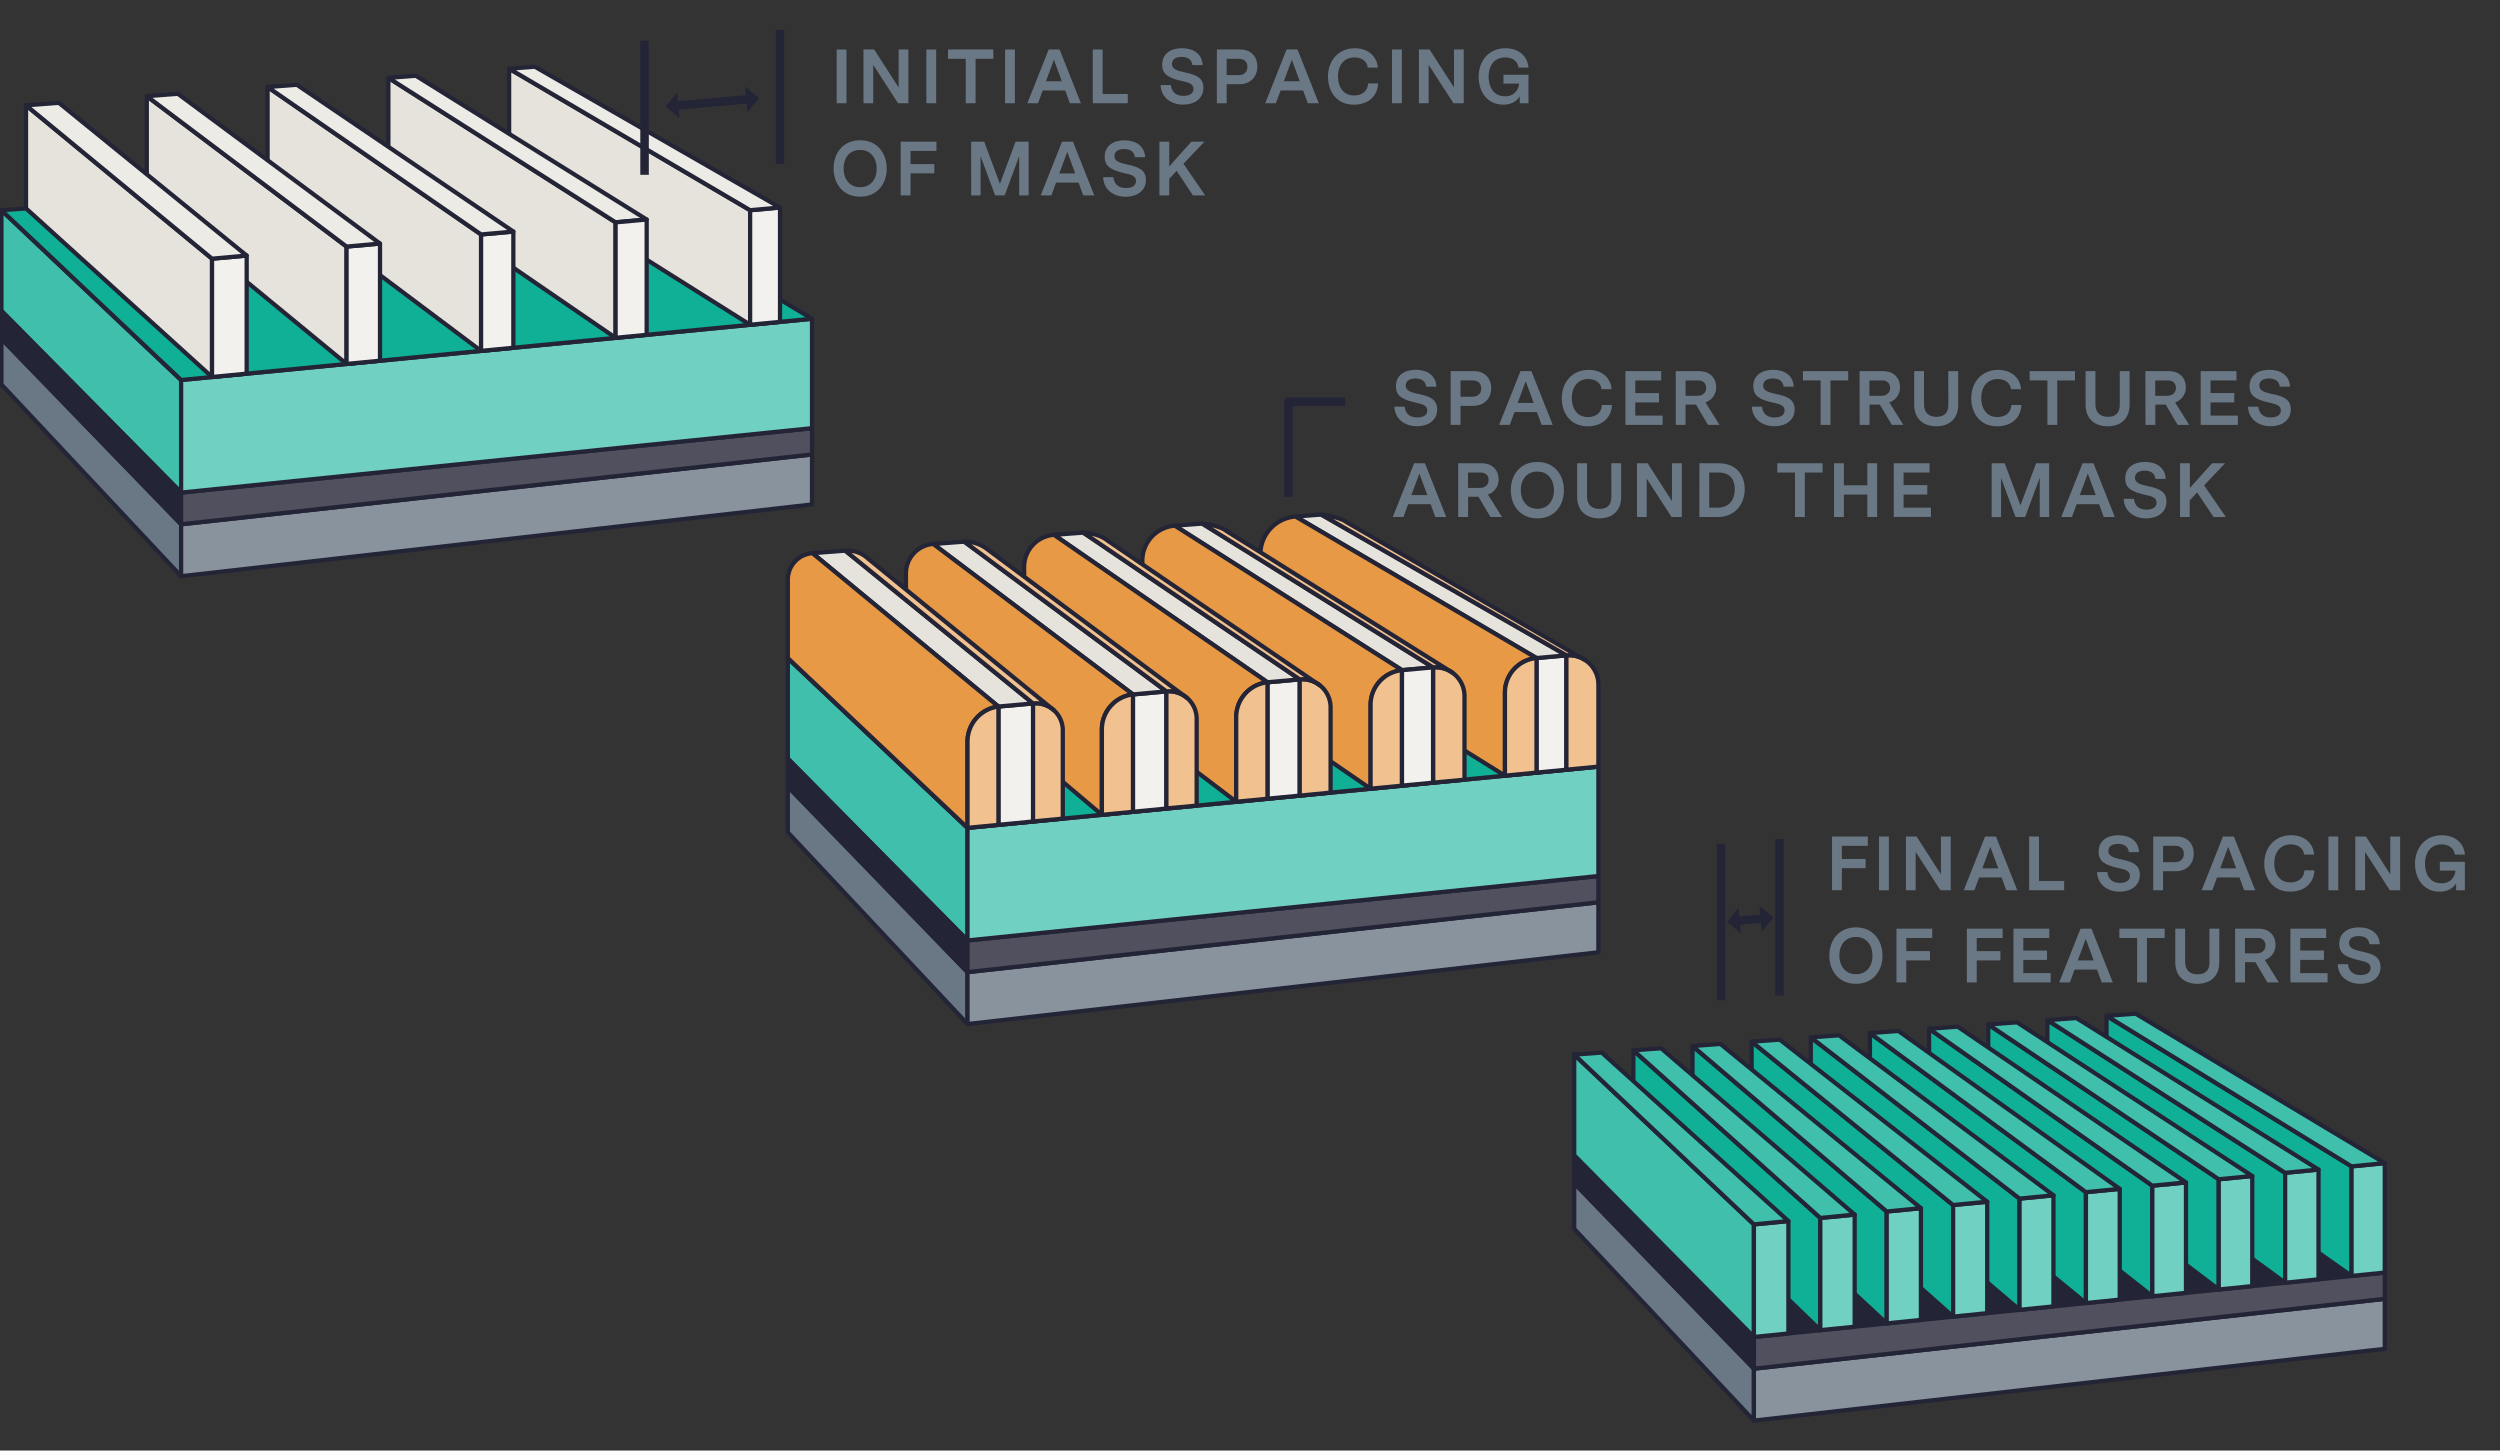 <?xml version="1.0" encoding="UTF-8"?> <svg xmlns="http://www.w3.org/2000/svg" id="Layer_1" data-name="Layer 1" viewBox="0 0 1172 680"><rect x="0" y="0" width="1172" height="680" fill="#333333" stroke="none"/><defs><style>.cls-1,.cls-2{fill:#6a7885;}.cls-10,.cls-11,.cls-12,.cls-13,.cls-14,.cls-15,.cls-2,.cls-3,.cls-4,.cls-5,.cls-6,.cls-7,.cls-8,.cls-9{stroke:#242437;stroke-linejoin:round;}.cls-10,.cls-11,.cls-12,.cls-13,.cls-14,.cls-2,.cls-3,.cls-4,.cls-5,.cls-6,.cls-7,.cls-8,.cls-9{stroke-width:2px;}.cls-3{fill:#40c0ac;}.cls-16,.cls-4{fill:#242437;}.cls-5{fill:#88939d;}.cls-6{fill:#50505f;}.cls-7{fill:#70d0c1;}.cls-8{fill:#10b097;}.cls-9{fill:#e6e3dc;}.cls-10{fill:#f2f1ed;}.cls-11{fill:#edebe6;}.cls-12{fill:#ebe9e3;}.cls-13{fill:#e89945;}.cls-14{fill:#f1c28f;}.cls-15{fill:none;stroke-width:4px;}</style></defs><path class="cls-1" d="M396.84,23.2V48.4h-4.61V23.2Z"></path><path class="cls-1" d="M425.85,23.2V48.4H421l-11.63-18v18h-4.57V23.2h5L421.28,41V23.2Z"></path><path class="cls-1" d="M438.88,23.2V48.4h-4.6V23.2Z"></path><path class="cls-1" d="M465.67,23.2v4.36h-8.32V48.4h-4.61V27.56h-8.31V23.2Z"></path><path class="cls-1" d="M475.78,23.2V48.4h-4.6V23.2Z"></path><path class="cls-1" d="M501.56,48.4l-2.2-6H488.82l-2.2,6h-5l10-25.2h5.11l10,25.2ZM490.33,38.11h7.48L494.07,28Z"></path><path class="cls-1" d="M528.7,44.05V48.4H512.29V23.2h4.61V44.05Z"></path><path class="cls-1" d="M559,30.51c-.33-2.81-2.45-3.85-5-3.85-2.88,0-4.61,1.15-4.61,3.35,0,2.48,2.66,3.17,5.87,3.88,5.65,1.19,8.89,2.6,8.89,7.31,0,5.11-4.28,7.85-9.47,7.85-5.58,0-10.36-3.24-10.58-9.18h4.79c.43,3.53,2.7,5.07,5.86,5.07s4.76-1.26,4.76-3.31c0-2.41-2.45-3-5.33-3.63-6.3-1.41-9.36-3.1-9.36-7.71,0-5.14,4.07-7.7,9.29-7.7s9.46,2.59,9.68,7.92Z"></path><path class="cls-1" d="M570.46,23.2h11c5.37,0,8,3.82,8,7.92,0,4.43-2.84,8.35-8.46,8.35h-5.94V48.4h-4.61Zm4.61,4.36v7.67h5.51c2.7,0,4.21-1.55,4.21-3.89s-1.4-3.78-4-3.78Z"></path><path class="cls-1" d="M613.09,48.4l-2.2-6H600.34l-2.19,6h-5l10-25.2h5.11l10,25.2ZM601.86,38.11h7.48L605.6,28Z"></path><path class="cls-1" d="M646.06,39.08c-.25,6.62-5.36,10-11.34,10-8.28,0-12.16-6.37-12.16-13.14,0-7.63,5-13.32,12.59-13.32,5.84,0,10.3,3.39,10.77,9.07H641.2c-.25-2.81-2.7-4.78-6.23-4.78-4.89,0-7.73,3.7-7.73,8.92,0,4.68,2.3,8.93,7.59,8.93,3.53,0,6.37-1.91,6.55-5.65Z"></path><path class="cls-1" d="M657.19,23.2V48.4h-4.61V23.2Z"></path><path class="cls-1" d="M686.2,23.2V48.4h-4.82l-11.63-18v18h-4.57V23.2h5L681.63,41V23.2Z"></path><path class="cls-1" d="M716.55,35.05V48.4h-4.11V45.16c-1.33,2.2-3.77,3.89-7.7,3.89-7.52,0-11.55-6.08-11.55-13,0-7.78,5-13.43,12.6-13.43,5.83,0,10.29,3.39,10.76,9.07h-4.72c-.25-2.81-2.7-4.78-6.22-4.78-4.9,0-7.74,3.7-7.74,9,0,4.82,2.26,9.21,7.66,9.21a6.18,6.18,0,0,0,6.59-5.94h-7.31V35.05Z"></path><path class="cls-1" d="M415.7,79c0,7.2-4.47,13.21-12.46,13.21s-12.45-6-12.45-13.25,4.5-13.21,12.45-13.21S415.7,71.8,415.7,79ZM395.47,79c0,4.75,2.66,8.78,7.77,8.78S411,83.83,411,79.07s-2.63-8.78-7.78-8.78S395.47,74.22,395.47,79Z"></path><path class="cls-1" d="M422.25,66.4H439v4.36H426.86v6.16H438v4.35H426.86V91.6h-4.61Z"></path><path class="cls-1" d="M455.26,66.4h6.12l7.38,19.77,7.35-19.77h6.12V91.6H477.8V73.17L471,91.6h-4.5l-6.8-18.39V91.6h-4.4Z"></path><path class="cls-1" d="M507.82,91.6l-2.19-6H495.08l-2.2,6h-5l10-25.2H503l10,25.2ZM496.59,81.31h7.49l-3.75-10.12Z"></path><path class="cls-1" d="M532.05,73.71c-.32-2.81-2.45-3.85-5-3.85-2.88,0-4.61,1.15-4.61,3.35,0,2.48,2.67,3.16,5.87,3.89,5.65,1.18,8.89,2.59,8.89,7.3,0,5.11-4.28,7.85-9.47,7.85-5.58,0-10.36-3.24-10.58-9.18h4.79c.43,3.53,2.7,5.08,5.87,5.08s4.75-1.26,4.75-3.32c0-2.41-2.45-3-5.33-3.63-6.3-1.41-9.36-3.1-9.36-7.7,0-5.15,4.07-7.71,9.29-7.71s9.47,2.59,9.68,7.92Z"></path><path class="cls-1" d="M543.54,66.4h4.6V78L558.55,66.4h6.12L554.8,76.77,565,91.6h-5.76L551.6,80.08l-3.46,3.75V91.6h-4.6Z"></path><path class="cls-1" d="M668.59,181.28c-.32-2.8-2.45-3.85-5-3.85-2.88,0-4.61,1.15-4.61,3.35,0,2.48,2.67,3.17,5.87,3.89,5.65,1.18,8.89,2.59,8.89,7.3,0,5.12-4.28,7.85-9.46,7.85-5.58,0-10.37-3.24-10.59-9.18h4.79c.43,3.53,2.7,5.08,5.87,5.08s4.75-1.26,4.75-3.31c0-2.42-2.45-3-5.33-3.64-6.3-1.4-9.36-3.09-9.36-7.7,0-5.15,4.07-7.71,9.29-7.71s9.47,2.6,9.68,7.92Z"></path><path class="cls-1" d="M680.08,174h11c5.36,0,8,3.81,8,7.92,0,4.42-2.84,8.35-8.46,8.35h-5.94v8.92h-4.6Zm4.6,4.35V186h5.51c2.7,0,4.21-1.55,4.21-3.89s-1.4-3.78-4-3.78Z"></path><path class="cls-1" d="M722.7,199.17l-2.2-6H710l-2.2,6h-5l10-25.19h5.11l10,25.19Zm-11.23-10.29H719l-3.74-10.12Z"></path><path class="cls-1" d="M755.67,189.85c-.25,6.62-5.36,10-11.33,10-8.28,0-12.17-6.37-12.17-13.14,0-7.63,5-13.32,12.6-13.32,5.83,0,10.29,3.39,10.76,9.08h-4.72c-.25-2.81-2.7-4.79-6.22-4.79-4.9,0-7.74,3.71-7.74,8.92,0,4.68,2.3,8.93,7.59,8.93,3.53,0,6.37-1.91,6.55-5.65Z"></path><path class="cls-1" d="M762,174h16.78v4.35H766.62v5.91h11.12v4.39H766.62v6.19h12.81v4.35H762Z"></path><path class="cls-1" d="M785.59,174h10.87c5.58,0,8.06,3.6,8.06,7.48a7.34,7.34,0,0,1-5,7.17l6.58,10.54h-5.4l-5.61-9.5H790.2v9.5h-4.61Zm4.61,4.35v7.2h5.58c2.59,0,4.07-1.58,4.07-3.71,0-1.94-1.26-3.49-3.75-3.49Z"></path><path class="cls-1" d="M836.17,181.28c-.32-2.8-2.45-3.85-5-3.85-2.88,0-4.61,1.15-4.61,3.35,0,2.48,2.67,3.17,5.87,3.89,5.65,1.18,8.89,2.59,8.89,7.3,0,5.12-4.28,7.85-9.47,7.85-5.58,0-10.36-3.24-10.58-9.18H826c.43,3.53,2.7,5.08,5.87,5.08s4.75-1.26,4.75-3.31c0-2.42-2.45-3-5.33-3.64-6.3-1.4-9.36-3.09-9.36-7.7,0-5.15,4.07-7.71,9.29-7.71s9.47,2.6,9.68,7.92Z"></path><path class="cls-1" d="M866.44,174v4.35h-8.31v20.84h-4.61V178.33h-8.31V174Z"></path><path class="cls-1" d="M871.77,174h10.88c5.57,0,8.06,3.6,8.06,7.48a7.34,7.34,0,0,1-5,7.17l6.59,10.54h-5.4l-5.62-9.5h-4.86v9.5h-4.61Zm4.61,4.35v7.2H882c2.59,0,4.07-1.58,4.07-3.71a3.38,3.38,0,0,0-3.74-3.49Z"></path><path class="cls-1" d="M913.35,174H918v15.76c0,6.59-4.21,10.08-10.26,10.08s-10.36-3.45-10.36-10.08V174h4.6v15.55c0,3.92,2.27,5.86,5.87,5.86,3.42,0,5.54-1.72,5.54-5.47Z"></path><path class="cls-1" d="M947.62,189.85c-.25,6.62-5.36,10-11.33,10-8.28,0-12.17-6.37-12.17-13.14,0-7.63,5-13.32,12.6-13.32,5.83,0,10.29,3.39,10.76,9.08h-4.72c-.25-2.81-2.7-4.79-6.22-4.79-4.9,0-7.74,3.71-7.74,8.92,0,4.68,2.3,8.93,7.59,8.93,3.53,0,6.37-1.91,6.55-5.65Z"></path><path class="cls-1" d="M972.75,174v4.35h-8.31v20.84h-4.61V178.33h-8.32V174Z"></path><path class="cls-1" d="M993.74,174h4.61v15.76c0,6.59-4.21,10.08-10.26,10.08s-10.37-3.45-10.37-10.08V174h4.61v15.55c0,3.92,2.27,5.86,5.87,5.86,3.42,0,5.54-1.72,5.54-5.47Z"></path><path class="cls-1" d="M1005.76,174h10.88c5.57,0,8.06,3.6,8.06,7.48a7.34,7.34,0,0,1-5,7.17l6.59,10.54h-5.4l-5.62-9.5h-4.86v9.5h-4.61Zm4.61,4.35v7.2H1016c2.59,0,4.07-1.58,4.07-3.71a3.38,3.38,0,0,0-3.74-3.49Z"></path><path class="cls-1" d="M1031.68,174h16.78v4.35h-12.17v5.91h11.13v4.39h-11.13v6.19h12.82v4.35h-17.43Z"></path><path class="cls-1" d="M1068.76,181.28c-.32-2.8-2.44-3.85-5-3.85-2.88,0-4.6,1.15-4.6,3.35,0,2.48,2.66,3.17,5.86,3.89,5.65,1.18,8.9,2.59,8.9,7.3,0,5.12-4.29,7.85-9.47,7.85-5.58,0-10.37-3.24-10.58-9.18h4.78c.44,3.53,2.7,5.08,5.87,5.08,3,0,4.75-1.26,4.75-3.31,0-2.42-2.45-3-5.33-3.64-6.3-1.4-9.35-3.09-9.35-7.7,0-5.15,4.06-7.71,9.28-7.71s9.47,2.6,9.68,7.92Z"></path><path class="cls-1" d="M672.87,242.37l-2.19-6H660.13l-2.19,6h-5l10-25.19H668l10,25.19Zm-11.23-10.29h7.49L665.39,222Z"></path><path class="cls-1" d="M683.6,217.18h10.87c5.58,0,8.07,3.6,8.07,7.48a7.34,7.34,0,0,1-5,7.17l6.59,10.54h-5.4l-5.62-9.5h-4.86v9.5H683.6Zm4.61,4.35v7.2h5.58c2.59,0,4.07-1.58,4.07-3.71,0-1.94-1.26-3.49-3.75-3.49Z"></path><path class="cls-1" d="M733.17,229.81c0,7.2-4.46,13.21-12.45,13.21s-12.46-6-12.46-13.25,4.5-13.21,12.46-13.21S733.17,222.58,733.17,229.81Zm-20.23-.07c0,4.75,2.67,8.78,7.78,8.78s7.77-3.92,7.77-8.67-2.62-8.79-7.77-8.79S712.94,225,712.94,229.74Z"></path><path class="cls-1" d="M755.38,217.18H760v15.76c0,6.59-4.21,10.08-10.26,10.08s-10.36-3.45-10.36-10.08V217.18H744v15.55c0,3.92,2.27,5.86,5.87,5.86,3.42,0,5.54-1.72,5.54-5.47Z"></path><path class="cls-1" d="M788.43,217.18v25.19h-4.82l-11.63-18v18h-4.57V217.18h5l11.41,17.74V217.18Z"></path><path class="cls-1" d="M796.68,217.18h9c8.32,0,12.24,5.58,12.24,12.13s-4,13.06-12.85,13.06h-8.42Zm4.61,4.35V238h3.85c5.76,0,8.13-4,8.13-8.64,0-4.46-2.12-7.85-7.59-7.85Z"></path><path class="cls-1" d="M854.42,217.18v4.35H846.1v20.84h-4.6V221.53h-8.32v-4.35Z"></path><path class="cls-1" d="M880,217.18v25.19h-4.6V231.86h-11v10.51h-4.61V217.18h4.61v10.33h11V217.18Z"></path><path class="cls-1" d="M887.79,217.18h16.78v4.35H892.4v5.91h11.12v4.39H892.4V238h12.81v4.35H887.79Z"></path><path class="cls-1" d="M933.69,217.18h6.12l7.38,19.76,7.34-19.76h6.12v25.19h-4.42V223.94l-6.84,18.43h-4.5L938.08,224v18.39h-4.39Z"></path><path class="cls-1" d="M986.25,242.37l-2.2-6H973.51l-2.2,6h-5l10-25.19h5.11l10,25.19ZM975,232.08h7.49L978.76,222Z"></path><path class="cls-1" d="M1010.48,224.48c-.33-2.8-2.45-3.85-5-3.85-2.88,0-4.61,1.15-4.61,3.35,0,2.48,2.67,3.17,5.87,3.89,5.65,1.19,8.89,2.59,8.89,7.3,0,5.12-4.28,7.85-9.47,7.85-5.58,0-10.36-3.24-10.58-9.18h4.79c.43,3.53,2.7,5.08,5.86,5.08s4.76-1.26,4.76-3.31c0-2.42-2.45-3-5.33-3.64-6.3-1.4-9.36-3.09-9.36-7.7,0-5.15,4.07-7.71,9.29-7.71s9.46,2.6,9.68,7.92Z"></path><path class="cls-1" d="M1022,217.18h4.61v11.59l10.4-11.59h6.12l-9.86,10.36,10.22,14.83h-5.76L1030,230.85l-3.46,3.75v7.77H1022Z"></path><path class="cls-1" d="M858.86,392.16h16.77v4.36H863.46v6.16h11.13V407H863.46v10.33h-4.6Z"></path><path class="cls-1" d="M885.5,392.16v25.2h-4.61v-25.2Z"></path><path class="cls-1" d="M914.51,392.16v25.2h-4.82l-11.63-18v18h-4.57v-25.2h5l11.41,17.75V392.16Z"></path><path class="cls-1" d="M940.54,417.36l-2.2-6H927.8l-2.2,6h-5l10-25.2h5.11l10,25.2Zm-11.23-10.29h7.48L933.05,397Z"></path><path class="cls-1" d="M967.68,413v4.35H951.27v-25.2h4.6V413Z"></path><path class="cls-1" d="M998,399.47c-.33-2.81-2.45-3.85-5-3.85-2.88,0-4.61,1.15-4.61,3.35,0,2.48,2.66,3.17,5.87,3.88,5.65,1.19,8.89,2.6,8.89,7.31,0,5.11-4.28,7.85-9.47,7.85-5.58,0-10.36-3.24-10.58-9.18h4.79c.43,3.53,2.7,5.08,5.86,5.08s4.76-1.26,4.76-3.32c0-2.41-2.45-3-5.33-3.63-6.3-1.41-9.36-3.1-9.36-7.7,0-5.15,4.07-7.71,9.29-7.71s9.46,2.59,9.68,7.92Z"></path><path class="cls-1" d="M1009.44,392.16h11c5.37,0,8,3.82,8,7.92,0,4.43-2.85,8.35-8.46,8.35h-5.94v8.93h-4.61Zm4.61,4.36v7.67h5.51c2.7,0,4.21-1.55,4.21-3.89s-1.4-3.78-4-3.78Z"></path><path class="cls-1" d="M1052.06,417.36l-2.19-6h-10.55l-2.19,6h-5l10-25.2h5.12l10,25.2Zm-11.23-10.29h7.49L1044.58,397Z"></path><path class="cls-1" d="M1085,408c-.25,6.62-5.36,10-11.34,10-8.28,0-12.17-6.37-12.17-13.14,0-7.63,5-13.32,12.6-13.32,5.83,0,10.3,3.39,10.77,9.07h-4.72c-.25-2.8-2.7-4.78-6.23-4.78-4.89,0-7.74,3.7-7.74,8.92,0,4.68,2.31,8.93,7.6,8.93,3.53,0,6.37-1.91,6.55-5.65Z"></path><path class="cls-1" d="M1096.17,392.16v25.2h-4.61v-25.2Z"></path><path class="cls-1" d="M1125.18,392.16v25.2h-4.82l-11.63-18v18h-4.57v-25.2h5l11.41,17.75V392.16Z"></path><path class="cls-1" d="M1155.53,404v13.35h-4.11v-3.24c-1.33,2.2-3.78,3.89-7.7,3.89-7.52,0-11.55-6.08-11.55-13,0-7.78,5-13.43,12.59-13.43,5.83,0,10.3,3.39,10.77,9.07h-4.72c-.25-2.8-2.7-4.78-6.23-4.78-4.89,0-7.74,3.7-7.74,9,0,4.82,2.27,9.21,7.67,9.21a6.18,6.18,0,0,0,6.59-5.94h-7.31V404Z"></path><path class="cls-1" d="M882.51,448c0,7.2-4.47,13.21-12.46,13.21s-12.45-6-12.45-13.25,4.5-13.21,12.45-13.21S882.51,440.76,882.51,448Zm-20.23-.07c0,4.75,2.66,8.78,7.77,8.78s7.78-3.92,7.78-8.68-2.63-8.78-7.78-8.78S862.28,443.18,862.28,447.93Z"></path><path class="cls-1" d="M889.06,435.36h16.77v4.36H893.67v6.16h11.12v4.35H893.67v10.33h-4.61Z"></path><path class="cls-1" d="M922.07,435.36h16.78v4.36H926.68v6.16H937.8v4.35H926.68v10.33h-4.61Z"></path><path class="cls-1" d="M943.92,435.36H960.7v4.36H948.53v5.9h11.12V450H948.53v6.2h12.81v4.35H943.92Z"></path><path class="cls-1" d="M985.29,460.56l-2.2-6H972.54l-2.19,6h-5l10-25.2h5.12l10,25.2Zm-11.24-10.29h7.49l-3.74-10.12Z"></path><path class="cls-1" d="M1014.8,435.36v4.36h-8.31v20.84h-4.61V439.72h-8.31v-4.36Z"></path><path class="cls-1" d="M1035.79,435.36h4.61v15.77c0,6.59-4.21,10.08-10.26,10.08s-10.36-3.46-10.36-10.08V435.36h4.6v15.55c0,3.93,2.27,5.87,5.87,5.87,3.42,0,5.54-1.73,5.54-5.47Z"></path><path class="cls-1" d="M1047.82,435.36h10.87c5.58,0,8.06,3.6,8.06,7.49a7.32,7.32,0,0,1-5,7.16l6.59,10.55h-5.4l-5.61-9.5h-4.86v9.5h-4.61Zm4.61,4.36v7.2H1058c2.59,0,4.06-1.58,4.06-3.71a3.38,3.38,0,0,0-3.74-3.49Z"></path><path class="cls-1" d="M1073.74,435.36h16.77v4.36h-12.16v5.9h11.12V450h-11.12v6.2h12.81v4.35h-17.42Z"></path><path class="cls-1" d="M1110.82,442.67c-.33-2.81-2.45-3.85-5-3.85-2.88,0-4.61,1.15-4.61,3.35,0,2.48,2.66,3.17,5.87,3.89,5.65,1.18,8.89,2.59,8.89,7.3,0,5.11-4.29,7.85-9.47,7.85-5.58,0-10.37-3.24-10.58-9.18h4.79c.43,3.53,2.7,5.08,5.86,5.08s4.76-1.26,4.76-3.32c0-2.41-2.45-3-5.33-3.63-6.3-1.4-9.36-3.1-9.36-7.7,0-5.15,4.07-7.71,9.29-7.71s9.46,2.59,9.68,7.92Z"></path><polygon class="cls-2" points="84.91 270.13 0.67 180.25 0.67 158.78 84.91 245.79 84.91 270.13"></polygon><polygon class="cls-3" points="84.91 230.93 0.67 145.72 0.67 98.55 84.91 178.15 84.91 230.93"></polygon><polygon class="cls-4" points="0.67 158.78 0.67 145.72 84.91 230.93 84.91 245.79 0.67 158.78"></polygon><polygon class="cls-5" points="84.91 270.13 380.67 236.49 380.67 213.04 84.91 245.79 84.91 270.13"></polygon><polygon class="cls-6" points="380.67 213.04 380.67 200.73 84.91 230.93 84.91 245.79 380.67 213.04"></polygon><polygon class="cls-7" points="380.67 200.73 380.67 149.44 84.91 178.15 84.91 230.93 380.67 200.73"></polygon><polygon class="cls-8" points="380.67 149.44 263.9 79.37 0.67 98.55 84.91 178.15 380.67 149.44"></polygon><polygon class="cls-9" points="351.66 152.25 351.66 98.55 238.68 32.2 238.68 81.21 351.66 152.25"></polygon><polygon class="cls-10" points="365.67 97.29 365.67 150.89 351.66 152.25 351.66 98.55 365.67 97.29"></polygon><polygon class="cls-9" points="288.59 158.38 288.59 104.23 182.06 36.49 182.06 85.33 288.59 158.38"></polygon><polygon class="cls-11" points="238.68 32.2 250.75 31.28 365.67 97.29 351.66 98.55 238.68 32.2"></polygon><polygon class="cls-11" points="182.06 36.49 194.97 35.51 303.16 102.92 288.59 104.23 182.06 36.49"></polygon><polygon class="cls-10" points="303.16 102.92 303.16 156.96 288.59 158.38 288.59 104.23 303.16 102.92"></polygon><polygon class="cls-9" points="225.53 164.5 225.53 109.92 125.44 40.78 125.44 89.46 225.53 164.5"></polygon><polygon class="cls-10" points="240.66 108.56 240.66 163.03 225.53 164.5 225.53 109.92 240.66 108.56"></polygon><polygon class="cls-11" points="125.44 40.78 139.18 39.74 240.66 108.56 225.53 109.92 125.44 40.78"></polygon><polygon class="cls-9" points="162.47 170.62 162.47 115.6 68.82 45.08 68.82 93.58 162.47 170.62"></polygon><polygon class="cls-10" points="178.15 114.19 178.15 169.1 162.47 170.62 162.47 115.6 178.15 114.19"></polygon><polygon class="cls-11" points="68.82 45.08 83.4 43.97 178.15 114.19 162.47 115.6 68.82 45.08"></polygon><polygon class="cls-9" points="99.4 176.74 99.4 121.28 12.2 49.37 12.2 97.71 99.4 176.74"></polygon><polygon class="cls-10" points="115.64 119.82 115.64 175.17 99.4 176.74 99.4 121.28 115.64 119.82"></polygon><polygon class="cls-11" points="12.2 49.37 27.61 48.2 115.64 119.82 99.4 121.28 12.2 49.37"></polygon><polygon class="cls-4" points="737.99 541.57 1001.65 515.9 1117.98 596.58 822.23 626.78 737.99 541.57"></polygon><polygon class="cls-2" points="822.23 665.98 737.99 576.09 737.99 554.63 822.23 641.64 822.23 665.98"></polygon><polygon class="cls-4" points="737.99 554.63 737.99 541.57 822.23 626.78 822.23 641.64 737.99 554.63"></polygon><polygon class="cls-5" points="822.23 665.98 1117.98 632.34 1117.98 608.89 822.23 641.64 822.23 665.98"></polygon><polygon class="cls-6" points="1117.98 608.89 1117.98 596.58 822.23 626.78 822.23 641.64 1117.98 608.89"></polygon><polygon class="cls-8" points="1102.41 546.8 987.54 476.22 987.54 517.27 1102.41 598.17 1102.41 546.8"></polygon><polygon class="cls-7" points="1117.98 596.58 1102.41 598.17 1102.41 546.8 1117.98 545.28 1117.98 596.58"></polygon><polygon class="cls-3" points="1001.22 475.22 987.54 476.22 1102.41 546.8 1117.98 545.28 1001.22 475.22"></polygon><polygon class="cls-8" points="1071.28 549.82 1071.28 601.35 959.81 519.97 959.81 478.24 1071.28 549.82"></polygon><polygon class="cls-7" points="1086.92 599.75 1071.28 601.35 1071.28 549.82 1086.92 548.3 1086.92 599.75"></polygon><polygon class="cls-3" points="973.41 477.25 1086.92 548.3 1071.28 549.82 959.81 478.24 973.41 477.25"></polygon><polygon class="cls-8" points="1040.15 552.84 1040.15 604.52 932.08 522.67 932.08 480.26 1040.15 552.84"></polygon><polygon class="cls-7" points="1055.86 602.92 1040.15 604.52 1040.15 552.84 1055.86 551.32 1055.86 602.92"></polygon><polygon class="cls-3" points="945.6 479.27 1055.86 551.32 1040.15 552.84 932.08 480.26 945.6 479.27"></polygon><polygon class="cls-8" points="1009.02 555.86 1009.02 607.7 904.35 525.37 904.35 482.28 1009.02 555.86"></polygon><polygon class="cls-7" points="1024.79 606.09 1009.02 607.7 1009.02 555.86 1024.79 554.33 1024.79 606.09"></polygon><polygon class="cls-3" points="917.78 481.3 1024.79 554.33 1009.02 555.86 904.35 482.28 917.78 481.3"></polygon><polygon class="cls-8" points="977.89 558.89 977.89 610.88 876.63 528.07 876.63 484.3 977.89 558.89"></polygon><polygon class="cls-7" points="993.73 609.26 977.89 610.88 977.89 558.89 993.73 557.35 993.73 609.26"></polygon><polygon class="cls-3" points="889.97 483.32 993.73 557.35 977.89 558.89 876.63 484.3 889.97 483.32"></polygon><polygon class="cls-8" points="946.76 561.91 946.76 614.06 848.9 530.77 848.9 486.32 946.76 561.91"></polygon><polygon class="cls-7" points="962.66 612.44 946.76 614.06 946.76 561.91 962.66 560.37 962.66 612.44"></polygon><polygon class="cls-3" points="862.16 485.35 962.66 560.37 946.76 561.91 848.9 486.32 862.16 485.35"></polygon><polygon class="cls-8" points="915.62 564.93 915.62 617.24 821.17 533.47 821.17 488.34 915.62 564.93"></polygon><polygon class="cls-7" points="931.6 615.61 915.62 617.24 915.62 564.93 931.6 563.38 931.6 615.61"></polygon><polygon class="cls-3" points="834.35 487.38 931.6 563.38 915.62 564.93 821.17 488.34 834.35 487.38"></polygon><polygon class="cls-8" points="884.49 567.95 884.49 620.42 793.44 536.17 793.44 490.36 884.49 567.95"></polygon><polygon class="cls-7" points="900.53 618.78 884.49 620.42 884.49 567.95 900.53 566.4 900.53 618.78"></polygon><polygon class="cls-3" points="806.54 489.4 900.53 566.4 884.49 567.95 793.44 490.36 806.54 489.4"></polygon><polygon class="cls-8" points="853.36 570.98 853.36 623.6 765.71 538.87 765.71 492.38 853.36 570.98"></polygon><polygon class="cls-7" points="869.47 621.95 853.36 623.6 853.36 570.98 869.47 569.41 869.47 621.95"></polygon><polygon class="cls-3" points="778.73 491.43 869.47 569.41 853.36 570.98 765.71 492.38 778.73 491.43"></polygon><polygon class="cls-3" points="822.23 626.78 737.99 541.57 737.99 494.4 822.23 574 822.23 626.78"></polygon><polygon class="cls-7" points="838.4 572.43 838.4 625.13 822.23 626.78 822.23 574 838.4 572.43"></polygon><polygon class="cls-3" points="737.99 494.4 750.91 493.46 838.4 572.43 822.23 574 737.99 494.4"></polygon><polygon class="cls-2" points="453.57 480.08 369.33 390.19 369.33 368.73 453.57 455.74 453.57 480.08"></polygon><polygon class="cls-3" points="453.57 440.88 369.33 355.66 369.33 308.5 453.57 388.1 453.57 440.88"></polygon><polygon class="cls-4" points="369.33 368.73 369.33 355.66 453.57 440.88 453.57 455.74 369.33 368.73"></polygon><polygon class="cls-5" points="453.57 480.08 749.33 446.43 749.33 422.99 453.57 455.74 453.57 480.08"></polygon><polygon class="cls-6" points="749.33 422.99 749.33 410.68 453.57 440.88 453.57 455.74 749.33 422.99"></polygon><polygon class="cls-7" points="749.33 410.68 749.33 359.38 453.57 388.1 453.57 440.88 749.33 410.68"></polygon><polygon class="cls-8" points="749.33 359.38 632.56 289.32 369.33 308.5 453.57 388.1 749.33 359.38"></polygon><polygon class="cls-12" points="720.32 362.2 720.32 308.5 607.34 242.14 607.34 291.15 720.32 362.2"></polygon><polygon class="cls-10" points="734.33 307.23 734.33 360.84 720.32 362.2 720.32 308.5 734.33 307.23"></polygon><polygon class="cls-12" points="657.25 368.32 657.25 314.18 550.72 246.44 550.72 295.28 657.25 368.32"></polygon><polygon class="cls-9" points="607.34 242.14 619.41 241.23 734.33 307.23 720.32 308.5 607.34 242.14"></polygon><polygon class="cls-12" points="594.19 374.44 594.19 319.86 494.1 250.73 494.1 299.41 594.19 374.44"></polygon><polygon class="cls-12" points="531.13 380.57 531.13 325.55 437.48 255.02 437.48 303.53 531.13 380.57"></polygon><polygon class="cls-12" points="468.06 386.69 468.06 331.23 380.86 259.32 380.86 307.66 468.06 386.69"></polygon><path class="cls-13" d="M705.52,363.64V324.69a16.26,16.26,0,0,1,14.8-16.19h0l-113-66.36h0a17.8,17.8,0,0,0-16.45,17.75v32.46Z"></path><path class="cls-14" d="M734.33,360.84V307.23h0a13.77,13.77,0,0,1,15,13.71v38.44Z"></path><path class="cls-14" d="M720.32,362.2l-14.8,1.44V324.69a16.26,16.26,0,0,1,14.8-16.19h0Z"></path><polygon class="cls-9" points="550.72 246.44 563.62 245.46 671.82 312.87 657.25 314.18 550.72 246.44"></polygon><path class="cls-13" d="M642.53,369.75l-107-73.36V262.86a16.46,16.46,0,0,1,15.22-16.42h0l106.53,67.74h0a16.34,16.34,0,0,0-14.72,16.26Z"></path><path class="cls-14" d="M671.82,366.91v-54h0a13.49,13.49,0,0,1,14.74,13.43v39.18Z"></path><path class="cls-14" d="M657.25,368.32l-14.72,1.43V330.44a16.34,16.34,0,0,1,14.72-16.26h0Z"></path><polygon class="cls-10" points="609.32 318.5 609.32 372.98 594.19 374.44 594.19 319.86 609.32 318.5"></polygon><polygon class="cls-9" points="494.1 250.73 507.84 249.69 609.32 318.5 594.19 319.86 494.1 250.73"></polygon><path class="cls-13" d="M579.54,375.87l-99.43-75.44v-34.6a15.14,15.14,0,0,1,14-15.1h0l100.09,69.13h0a16.43,16.43,0,0,0-14.65,16.33Z"></path><path class="cls-14" d="M609.32,373V318.5h0a13.21,13.21,0,0,1,14.46,13.15v39.92Z"></path><path class="cls-14" d="M594.19,374.44l-14.65,1.43V336.19a16.43,16.43,0,0,1,14.65-16.33h0Z"></path><polygon class="cls-10" points="671.82 312.87 671.82 366.91 657.25 368.32 657.25 314.18 671.82 312.87"></polygon><polygon class="cls-10" points="546.81 324.13 546.81 379.04 531.13 380.57 531.13 325.55 546.81 324.13"></polygon><polygon class="cls-9" points="437.48 255.02 452.06 253.92 546.81 324.13 531.13 325.55 437.48 255.02"></polygon><path class="cls-13" d="M516.56,382l-91.84-77.52V268.79A13.81,13.81,0,0,1,437.48,255h0l93.65,70.53h0a16.5,16.5,0,0,0-14.57,16.38Z"></path><path class="cls-14" d="M546.81,379V324.13h0A12.94,12.94,0,0,1,561,337v40.66Z"></path><path class="cls-14" d="M531.13,380.57,516.56,382V341.93a16.5,16.5,0,0,1,14.57-16.38h0Z"></path><polygon class="cls-10" points="484.3 329.77 484.3 385.11 468.06 386.69 468.06 331.23 484.3 329.77"></polygon><polygon class="cls-9" points="380.86 259.32 396.27 258.15 484.3 329.77 468.06 331.23 380.86 259.32"></polygon><path class="cls-13" d="M453.57,388.1l-84.24-79.6V271.76a12.47,12.47,0,0,1,11.53-12.44h0l87.2,71.91h0a16.58,16.58,0,0,0-14.49,16.45Z"></path><path class="cls-14" d="M484.3,385.11V329.77h0a12.66,12.66,0,0,1,13.94,12.6v41.39Z"></path><path class="cls-14" d="M468.06,331.23h0a16.58,16.58,0,0,0-14.49,16.45V388.1l14.49-1.41Z"></path><path class="cls-14" d="M484.3,329.77h0a12.59,12.59,0,0,1,9.77,3.2l-87.14-71.1a14,14,0,0,0-10.66-3.72Z"></path><path class="cls-14" d="M546.81,324.13h0a12.86,12.86,0,0,1,9.56,3L463,257.6a16.89,16.89,0,0,0-10.94-3.68Z"></path><path class="cls-14" d="M609.32,318.5h0a13,13,0,0,1,9.35,2.75l-99.59-67.92c-3-2.54-9.19-3.8-11.24-3.64Z"></path><path class="cls-14" d="M671.82,312.87h0A13.29,13.29,0,0,1,681,315.4L575.15,249.06c-3.12-2.53-10.5-3.68-11.53-3.6Z"></path><path class="cls-14" d="M631.23,244.78c-3.24-2.51-11.82-3.55-11.82-3.55l114.92,66h0a13.74,13.74,0,0,1,8.94,2.31Z"></path><line class="cls-15" x1="365.67" y1="14.02" x2="365.67" y2="76.91"></line><line class="cls-15" x1="302.17" y1="81.96" x2="302.17" y2="19.07"></line><polyline class="cls-15" points="603.99 232.93 603.99 188.32 630.6 188.32"></polyline><line class="cls-15" x1="317.23" y1="49.46" x2="350.61" y2="46.51"></line><polygon class="cls-16" points="317.51 43.34 318.58 55.44 311.99 49.93 317.51 43.34"></polygon><polygon class="cls-16" points="349.27 40.53 350.34 52.64 355.85 46.05 349.27 40.53"></polygon><line class="cls-15" x1="834.22" y1="393.36" x2="834.22" y2="466.73"></line><line class="cls-15" x1="806.8" y1="468.95" x2="806.8" y2="395.58"></line><line class="cls-15" x1="814.82" y1="431.65" x2="826.19" y2="430.65"></line><polygon class="cls-16" points="815.1 425.53 816.17 437.63 809.59 432.12 815.1 425.53"></polygon><polygon class="cls-16" points="824.84 424.67 825.91 436.77 831.42 430.19 824.84 424.67"></polygon></svg> 